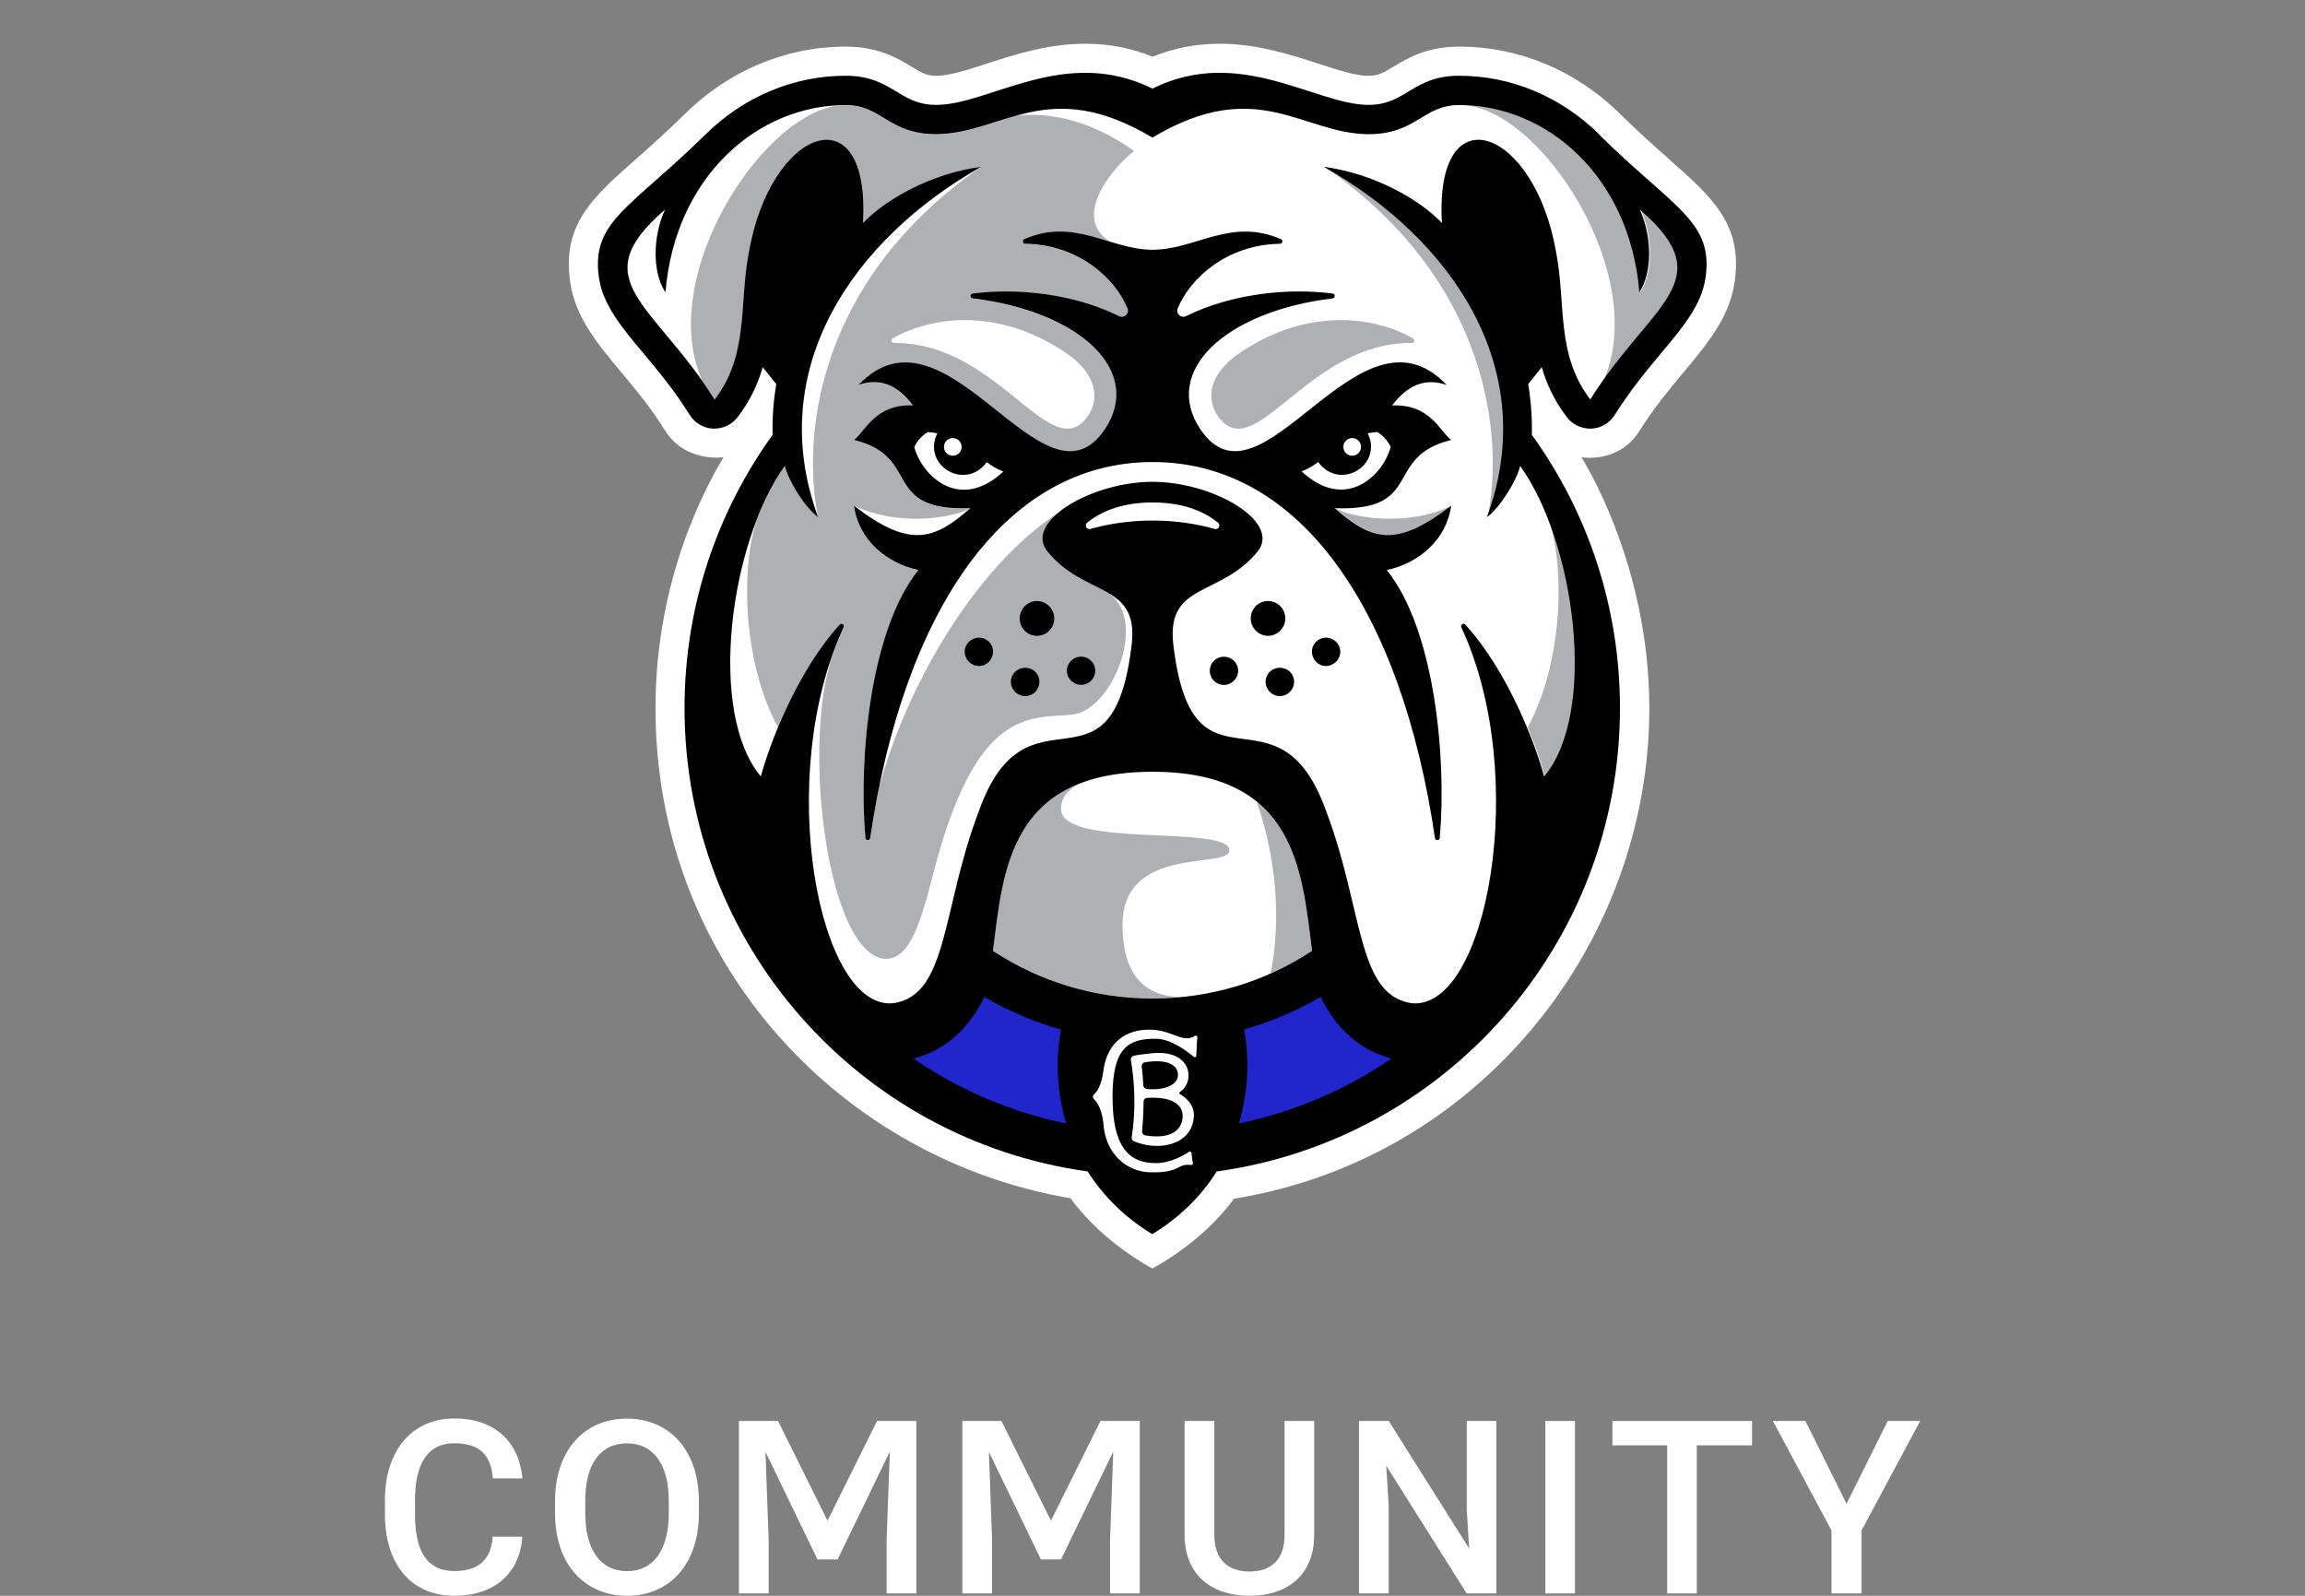 <svg width="130" height="90" viewBox="0 0 130 90" fill="none" xmlns="http://www.w3.org/2000/svg">
<rect x="0" y="0" width="130" height="90" fill="#808080" stroke="none"/>
<path d="M29.459 86.667H27.789C27.689 88.003 26.96 88.604 25.625 88.604C24.135 88.604 23.407 87.562 23.407 85.411V84.589C23.407 82.438 24.202 81.396 25.618 81.396C27.061 81.396 27.702 82.078 27.796 83.38H29.465C29.278 81.349 27.956 80 25.618 80C23.253 80 21.71 81.79 21.71 84.603V85.411C21.71 88.216 23.186 90 25.625 90C27.889 90 29.325 88.724 29.459 86.667Z" fill="white"/>
<path d="M39.415 85.364V84.649C39.415 81.804 37.758 80.007 35.36 80.007C32.948 80.007 31.305 81.804 31.305 84.649V85.364C31.305 88.203 32.962 90 35.373 90C37.771 90 39.415 88.203 39.415 85.364ZM37.718 84.636V85.364C37.718 87.381 36.87 88.611 35.373 88.611C33.85 88.611 33.009 87.381 33.009 85.364V84.636C33.009 82.605 33.837 81.403 35.36 81.403C36.856 81.403 37.718 82.605 37.718 84.636Z" fill="white"/>
<path d="M51.682 80.14H49.464L46.672 85.765L43.88 80.14H41.675V89.866H43.352V86.867L43.172 81.884L46.104 87.949H47.24L50.186 81.87L50.005 86.867V89.866H51.682V80.14Z" fill="white"/>
<path d="M64.283 80.14H62.065L59.273 85.765L56.481 80.14H54.276V89.866H55.953V86.867L55.773 81.884L58.705 87.949H59.841L62.787 81.87L62.606 86.867V89.866H64.283V80.14Z" fill="white"/>
<path d="M74.119 80.14H72.449V86.567C72.449 87.969 71.681 88.631 70.472 88.631C69.269 88.631 68.487 87.969 68.487 86.567V80.14H66.811V86.567C66.811 88.818 68.327 90 70.472 90C72.623 90 74.119 88.818 74.119 86.567V80.14Z" fill="white"/>
<path d="M76.647 89.866H78.323V84.916L78.183 82.665L82.719 89.866H84.395V80.14H82.725V85.177L82.859 87.335L78.323 80.14H76.647V89.866Z" fill="white"/>
<path d="M88.827 89.866V80.14H87.157V89.866H88.827Z" fill="white"/>
<path d="M98.816 80.14H90.94V81.516H94.027V89.866H95.697V81.516H98.816V80.14Z" fill="white"/>
<path d="M104.143 84.81L101.825 80.14H99.988L103.294 86.313V89.866H104.991V86.313L108.298 80.14H106.467L104.143 84.81Z" fill="white"/>
<path d="M94.156 8.993C93.342 8.273 92.419 7.459 91.364 6.418C88.887 3.976 85.671 2.629 82.301 2.629C80.461 2.629 79.386 3.281 78.601 3.754C78.004 4.114 77.718 4.272 77.185 4.277C76.465 4.277 75.439 3.947 74.354 3.591C72.726 3.064 70.885 2.467 68.789 2.467C67.457 2.467 66.214 2.708 65 3.197C63.791 2.703 62.543 2.467 61.211 2.467C59.115 2.467 57.274 3.064 55.646 3.591C54.561 3.942 53.535 4.277 52.81 4.277C52.282 4.277 51.996 4.119 51.399 3.754C50.614 3.281 49.539 2.629 47.699 2.629C44.334 2.629 41.113 3.976 38.636 6.418C37.581 7.459 36.658 8.273 35.844 8.993C33.432 11.125 31.685 12.659 32.159 15.915C32.45 17.893 33.693 19.388 35.015 20.967C35.805 21.909 36.697 22.98 37.511 24.282C38.656 26.112 40.802 25.787 40.802 25.787C39.929 27.276 36.969 32.481 36.969 39.945C36.969 54.464 47.605 65.426 60.382 67.582C62.203 70.112 64.995 71.538 64.995 71.538C64.995 71.538 67.773 70.118 69.593 67.606C83.411 65.376 93.021 53.24 93.021 39.945C93.021 31.706 89.188 25.787 89.188 25.787C89.376 25.816 91.344 26.097 92.479 24.282C93.298 22.974 94.191 21.909 94.975 20.967C96.297 19.388 97.54 17.898 97.831 15.915C98.31 12.664 96.564 11.125 94.146 8.993H94.156Z" fill="white"/>
<path d="M49.84 54.074C51.182 54.178 51.818 52.481 52.602 49.398C55.05 39.773 58.108 40.552 60.471 40.3C62.834 40.049 64.857 34.701 62.341 33.349C61.354 32.807 60.072 32.363 59.026 31.046C58.532 30.355 58.883 29.58 59.702 28.909C54.901 32.037 51.093 38.816 49.593 44.361C49.401 45.303 49.228 46.275 49.085 47.276C49.06 47.439 48.828 47.429 48.814 47.271C48.424 42.846 49.07 35.574 51.798 32.165C50.013 31.78 48.429 30.468 48.172 28.539C51.32 30.966 52.681 30.463 54.734 28.677C49.638 28.855 52.045 25.777 48.172 24.829C48.838 24.302 49.366 22.797 51.498 22.881C50.678 21.791 49.682 21.282 48.419 21.731C53.382 16.492 58.863 29.368 62.321 24.218C64.502 20.942 60.905 17.578 54.857 16.842C54.699 16.823 54.694 16.591 54.857 16.571C57.334 16.245 60.516 16.561 63.125 17.844C63.407 17.982 63.712 17.701 63.594 17.41C62.913 15.732 60.841 13.808 57.827 13.764C57.679 13.764 57.639 13.562 57.773 13.502C59.647 12.684 61.152 13.211 62.652 13.66C60.264 12.225 63.002 9.215 63.969 8.52C61.428 6.709 59.144 6.354 57.427 6.507C55.873 6.926 54.472 7.568 52.825 7.578C50.106 7.578 49.756 5.935 47.709 5.935C42.726 5.935 38.074 9.985 37.541 16.497C36.806 15.382 36.816 13.374 37.516 11.83C32.835 15.866 36.895 17.084 40.314 22.545C42.267 20.015 41.685 17.124 42.238 14.287C43.446 7.163 49.12 5.16 48.685 12.585C49.998 11.218 52.548 9.793 55.346 9.418C48.172 13.468 43.066 20.779 46.15 29.181C45.341 28.574 44.448 27.044 44.275 26.29C41.162 30.606 39.894 40.212 42.923 43.803C43.387 42.062 44.931 37.908 47.368 35.239C47.472 35.12 47.659 35.244 47.595 35.387C47.284 36.053 47.013 36.748 46.781 37.469L46.796 37.478C45.321 42.555 46.707 53.665 49.855 54.079L49.84 54.074Z" fill="#AFB0B3"/>
<path d="M79.696 19.087C77.516 17.834 73.574 17.252 69.603 20.128C67.708 21.657 68.29 23.113 68.927 23.759C70.994 25.87 73.939 19.294 79.622 19.344C79.765 19.344 79.815 19.161 79.691 19.087H79.696Z" fill="#AFB0B3"/>
<path d="M75.316 28.668C76.046 29.097 79.05 29.812 81.877 28.529C78.73 30.957 77.368 30.453 75.316 28.668Z" fill="#AFB0B3"/>
<path d="M87.245 29.008C89.203 33.808 89.622 40.838 87.131 43.793C86.958 43.142 86.633 42.145 86.164 41.021C88.201 37.242 88.29 31.741 87.249 29.008H87.245Z" fill="#AFB0B3"/>
<path d="M74.704 9.408C81.877 13.458 86.983 20.769 83.9 29.171C84.832 24.598 83.959 15.811 74.704 9.408Z" fill="#AFB0B3"/>
<path d="M90.436 21.48H90.431C93.1 15.52 86.8 5.92 82.341 5.92C87.323 5.92 91.975 9.97 92.508 16.482C93.243 15.367 93.233 13.36 92.533 11.815C96.899 15.575 93.663 16.892 90.436 21.475V21.48Z" fill="#AFB0B3"/>
<path d="M73.998 53.625C73.618 50.66 73.352 47.197 70.866 45.194C71.921 48.149 72.301 51.736 71.66 54.908C72.469 54.548 73.254 54.119 73.998 53.625Z" fill="#AFB0B3"/>
<path d="M63.308 52.16C63.308 47.612 69.337 49.037 69.337 47.962C69.337 46.487 59.84 47.873 59.84 45.619C59.84 45.061 60.165 44.548 60.93 44.168C56.747 45.772 56.456 50.059 56.002 53.62C58.651 55.372 61.754 56.309 65 56.309C65.548 56.309 66.085 56.279 66.623 56.23C64.132 56.196 63.308 54.454 63.308 52.16Z" fill="#AFB0B3"/>
<path d="M50.343 19.087C52.524 17.834 56.465 17.252 60.437 20.128C62.331 21.657 61.749 23.113 61.113 23.759C59.045 25.87 56.1 19.294 50.417 19.344C50.274 19.344 50.225 19.161 50.348 19.087H50.343Z" fill="white"/>
<path d="M54.724 28.668C53.994 29.097 50.989 29.812 48.163 28.529C51.31 30.957 52.672 30.453 54.724 28.668Z" fill="white"/>
<path d="M42.795 29.008C40.837 33.808 40.417 40.838 42.908 43.793C43.081 43.142 43.407 42.145 43.876 41.021C41.838 37.242 41.749 31.741 42.79 29.008H42.795Z" fill="white"/>
<path d="M55.336 9.408C48.163 13.458 43.057 20.769 46.14 29.171C45.208 24.598 46.081 15.811 55.336 9.408Z" fill="white"/>
<path d="M39.603 21.48H39.608C36.939 15.52 43.239 5.92 47.699 5.92C42.716 5.92 38.064 9.97 37.531 16.482C36.796 15.367 36.806 13.36 37.507 11.815C33.141 15.575 36.377 16.892 39.603 21.475V21.48Z" fill="white"/>
<path d="M72.178 37.661C71.734 37.661 71.379 38.011 71.379 38.45C71.379 38.889 71.734 39.259 72.178 39.259C72.622 39.259 72.987 38.899 72.987 38.45C72.987 38.001 72.627 37.661 72.178 37.661ZM57.822 37.661C57.378 37.661 57.013 38.011 57.013 38.45C57.013 38.889 57.373 39.259 57.822 39.259C58.271 39.259 58.621 38.899 58.621 38.45C58.621 38.001 58.266 37.661 57.822 37.661ZM69.021 37.039C68.577 37.039 68.231 37.39 68.231 37.829C68.231 38.268 68.577 38.628 69.021 38.628C69.465 38.628 69.83 38.273 69.83 37.829C69.83 37.385 69.47 37.039 69.021 37.039ZM60.979 38.623C61.423 38.623 61.769 38.268 61.769 37.824C61.769 37.38 61.423 37.035 60.979 37.035C60.535 37.035 60.17 37.385 60.17 37.824C60.17 38.263 60.531 38.623 60.979 38.623ZM57.511 34.879C57.511 35.416 57.935 35.86 58.483 35.86C59.031 35.86 59.46 35.416 59.46 34.879C59.46 34.341 59.016 33.897 58.483 33.897C57.95 33.897 57.511 34.341 57.511 34.879ZM74.783 35.964C74.349 35.964 73.993 36.309 73.993 36.753C73.993 37.197 74.344 37.562 74.783 37.562C75.222 37.562 75.592 37.192 75.592 36.753C75.592 36.314 75.222 35.964 74.783 35.964ZM72.489 34.879C72.489 34.341 72.065 33.897 71.517 33.897C70.969 33.897 70.54 34.341 70.54 34.879C70.54 35.416 70.984 35.86 71.517 35.86C72.05 35.86 72.489 35.416 72.489 34.879ZM55.217 35.964C54.783 35.964 54.408 36.309 54.408 36.753C54.408 37.197 54.778 37.562 55.217 37.562C55.656 37.562 56.007 37.192 56.007 36.753C56.007 36.314 55.656 35.964 55.217 35.964Z" fill="black"/>
<path d="M66.889 17.829C66.608 17.967 66.302 17.686 66.421 17.395C67.102 15.718 69.174 13.794 72.188 13.749C72.336 13.749 72.375 13.547 72.242 13.488C69.41 12.254 67.422 14.085 65.005 14.085C62.588 14.085 60.604 12.249 57.768 13.488C57.635 13.547 57.674 13.749 57.822 13.749C60.836 13.794 62.908 15.718 63.589 17.395C63.708 17.686 63.402 17.967 63.12 17.829C60.511 16.546 57.329 16.231 54.852 16.556C54.694 16.576 54.694 16.808 54.852 16.828C60.905 17.563 64.502 20.927 62.316 24.203C58.863 29.353 53.382 16.482 48.414 21.716C49.677 21.268 50.674 21.776 51.492 22.866C49.361 22.782 48.834 24.287 48.167 24.815C52.04 25.762 49.633 28.84 54.729 28.663C52.681 30.453 51.32 30.957 48.167 28.524C48.424 30.453 50.003 31.766 51.794 32.151C49.065 35.559 48.419 42.831 48.809 47.256C48.824 47.419 49.056 47.424 49.08 47.261C50.95 34.538 56.599 26.058 65.005 26.058C73.411 26.058 79.06 34.538 80.93 47.261C80.954 47.424 81.186 47.414 81.201 47.256C81.591 42.831 80.945 35.559 78.216 32.151C80.002 31.766 81.586 30.453 81.842 28.524C78.695 30.952 77.333 30.448 75.281 28.663C80.377 28.84 77.97 25.762 81.842 24.815C81.176 24.287 80.648 22.782 78.517 22.866C79.336 21.776 80.333 21.268 81.596 21.716C76.633 16.477 71.152 29.353 67.694 24.203C65.513 20.927 69.109 17.563 75.158 16.828C75.316 16.808 75.32 16.576 75.158 16.556C72.681 16.231 69.499 16.546 66.889 17.829ZM53.737 24.706C54.014 24.706 54.236 24.928 54.236 25.204C54.236 25.481 54.014 25.703 53.737 25.703C53.461 25.703 53.239 25.481 53.239 25.204C53.239 24.928 53.461 24.706 53.737 24.706ZM51.566 25.209C51.566 25.209 51.794 24.667 52.336 24.366C52.529 24.386 52.701 24.405 52.864 24.435C51.981 26.23 54.423 27.73 55.656 26.063C55.898 26.255 56.189 26.438 56.589 26.596C54.078 28.924 51.971 26.773 51.566 25.214V25.209ZM76.263 24.706C76.539 24.706 76.761 24.928 76.761 25.204C76.761 25.481 76.539 25.703 76.263 25.703C75.987 25.703 75.764 25.481 75.764 25.204C75.764 24.928 75.987 24.706 76.263 24.706ZM74.344 26.058C75.577 27.725 78.019 26.226 77.136 24.43C77.299 24.405 77.476 24.381 77.664 24.361C78.207 24.662 78.433 25.204 78.433 25.204C78.029 26.763 75.922 28.914 73.411 26.586C73.806 26.428 74.102 26.245 74.344 26.053V26.058Z" fill="black"/>
<path d="M90.204 7.587C88.039 5.451 85.227 4.272 82.296 4.272C79.672 4.272 79.312 5.915 77.185 5.915C74.196 5.915 69.923 2.551 64.995 4.997C60.067 2.551 55.794 5.92 52.805 5.915C50.683 5.915 50.318 4.272 47.694 4.272C44.763 4.272 41.951 5.451 39.786 7.587C35.573 11.736 33.313 12.476 33.782 15.673C34.004 17.193 35.055 18.451 36.273 19.906C37.097 20.888 38.025 22.003 38.903 23.404C39.189 23.858 39.677 24.149 40.215 24.173C40.24 24.173 40.269 24.173 40.294 24.173C40.802 24.173 41.285 23.937 41.596 23.532C42.307 22.614 42.741 21.662 43.017 20.71L43.782 21.662C43.619 22.61 43.55 23.562 43.575 24.524C40.447 28.86 38.607 34.183 38.607 39.935C38.607 53.27 48.498 64.291 61.344 66.067C62.198 67.414 63.392 68.638 64.985 69.604C66.579 68.638 67.772 67.414 68.626 66.067C81.472 64.296 91.364 53.27 91.364 39.935C91.364 34.183 89.524 28.86 86.396 24.524C86.416 23.562 86.347 22.61 86.189 21.662L86.953 20.71C87.23 21.662 87.669 22.614 88.374 23.532C88.685 23.937 89.168 24.173 89.677 24.173C89.701 24.173 89.731 24.173 89.755 24.173C90.293 24.149 90.782 23.858 91.068 23.404C91.946 22.003 92.878 20.888 93.697 19.906C94.916 18.451 95.966 17.193 96.189 15.673C96.657 12.476 94.393 11.741 90.185 7.587H90.204ZM65 56.314C61.754 56.314 58.651 55.372 56.002 53.625C56.574 49.151 56.89 43.527 65 43.527C73.11 43.527 73.426 49.151 73.998 53.625C71.349 55.377 68.246 56.314 65 56.314ZM65 29.358C63.698 29.358 62.504 29.546 61.502 29.832C61.285 29.896 61.142 29.615 61.32 29.472C61.966 28.954 63.101 28.337 65.005 28.337C66.909 28.337 68.044 28.954 68.69 29.472C68.868 29.615 68.725 29.891 68.508 29.832C67.506 29.546 66.307 29.358 65.01 29.358H65ZM89.696 22.535C87.743 20.005 88.325 17.114 87.772 14.277C86.564 7.153 80.89 5.15 81.324 12.575C80.012 11.209 77.462 9.783 74.664 9.408C81.837 13.458 86.943 20.769 83.86 29.171C84.669 28.564 85.562 27.035 85.735 26.28C88.848 30.597 90.116 40.202 87.087 43.793C86.623 42.052 85.079 37.898 82.642 35.229C82.538 35.111 82.35 35.234 82.415 35.377C86.337 43.759 83.85 57.089 79.578 56.575C76.5 56.077 76.899 51.287 74.793 45.747C72.06 38.075 67.25 45.618 66.169 36.304C65.789 32.807 68.873 33.695 70.979 31.041C72.183 29.358 68.369 27.173 65 27.173C61.63 27.173 57.822 29.358 59.021 31.041C61.127 33.7 64.216 32.812 63.831 36.304C62.75 45.618 57.94 38.075 55.207 45.747C53.096 51.287 53.495 56.077 50.422 56.575C46.145 57.089 43.658 43.759 47.585 35.377C47.654 35.234 47.467 35.111 47.358 35.229C44.921 37.898 43.377 42.052 42.913 43.793C39.884 40.197 41.152 30.597 44.265 26.28C44.438 27.035 45.331 28.564 46.14 29.171C43.061 20.769 48.163 13.463 55.336 9.408C52.538 9.783 49.988 11.209 48.676 12.575C49.11 5.15 43.436 7.153 42.228 14.277C41.675 17.109 42.257 20.005 40.304 22.535C36.885 17.069 32.825 15.856 37.507 11.82C36.806 13.364 36.791 15.372 37.531 16.487C38.064 9.975 42.721 5.925 47.699 5.925C49.746 5.925 50.096 7.568 52.815 7.568C56.579 7.538 59.08 4.233 64.995 7.76C70.91 4.233 73.411 7.538 77.175 7.568C79.894 7.568 80.244 5.925 82.291 5.925C87.274 5.925 91.926 9.975 92.459 16.487C93.194 15.372 93.184 13.364 92.484 11.82C97.165 15.856 93.105 17.074 89.686 22.535H89.696Z" fill="black"/>
<path d="M69.869 63.359C72.957 62.722 75.873 61.484 78.478 59.698C77.165 59.353 75.577 58.46 74.501 56.255C74.497 56.245 74.492 56.235 74.487 56.22C73.125 57.014 71.675 57.631 70.165 58.06C70.471 59.713 70.407 61.558 69.874 63.354L69.869 63.359Z" fill="#2026CB"/>
<path d="M59.835 58.065C58.32 57.636 56.87 57.02 55.513 56.225C55.508 56.235 55.503 56.245 55.498 56.26C54.423 58.465 52.834 59.358 51.522 59.703C54.127 61.489 57.043 62.727 60.131 63.364C59.593 61.573 59.534 59.723 59.84 58.07L59.835 58.065Z" fill="#2026CB"/>
<path d="M66.549 61.706C66.806 61.854 67.407 62.288 67.329 63.014C67.19 64.622 65.291 64.933 63.954 64.365C63.86 64.326 63.811 64.227 63.826 64.128C63.915 63.61 64.142 61.904 63.781 59.787C63.762 59.664 63.85 59.56 63.974 59.535C64.359 59.462 64.447 59.471 64.827 59.417C66.362 59.215 67.032 59.915 67.032 60.65C67.032 61.188 66.717 61.469 66.544 61.588C66.5 61.617 66.505 61.681 66.544 61.711L66.549 61.706ZM66.697 63.028C66.766 62.288 66.075 61.834 64.699 61.918C64.586 61.923 64.497 62.017 64.497 62.13C64.492 62.88 64.442 63.497 64.413 63.798C64.403 63.911 64.482 64.015 64.595 64.035C65.992 64.262 66.628 63.783 66.702 63.028H66.697ZM64.674 61.415C65.656 61.519 66.48 61.183 66.436 60.581C66.386 59.96 65.661 59.738 64.576 59.91C64.457 59.93 64.378 60.034 64.393 60.152C64.438 60.507 64.467 60.862 64.482 61.208C64.482 61.316 64.571 61.4 64.674 61.415ZM64.803 58.07C63.569 58.07 62.425 58.721 62.222 60.448C62.114 61.213 61.877 61.563 61.7 61.726C61.621 61.795 61.621 61.923 61.7 61.992C61.877 62.155 62.114 62.505 62.222 63.27C62.306 65.081 63.55 66.062 64.803 66.112C66.603 66.181 66.327 65.608 67.18 65.702C67.245 65.707 67.294 65.653 67.279 65.594C67.24 65.426 67.215 65.184 67.2 65.026C67.195 64.957 67.116 64.923 67.062 64.957C66.771 65.154 66.016 65.599 65.183 65.599C63.653 65.599 62.745 64.661 62.745 61.859C62.745 59.057 63.653 58.583 65.183 58.583C66.031 58.583 66.973 59.304 67.324 59.6C67.383 59.649 67.472 59.609 67.472 59.535C67.481 59.274 67.496 58.8 67.531 58.509C67.541 58.435 67.457 58.381 67.393 58.42C66.677 58.874 66.14 58.07 64.803 58.07Z" fill="white"/>
</svg>
